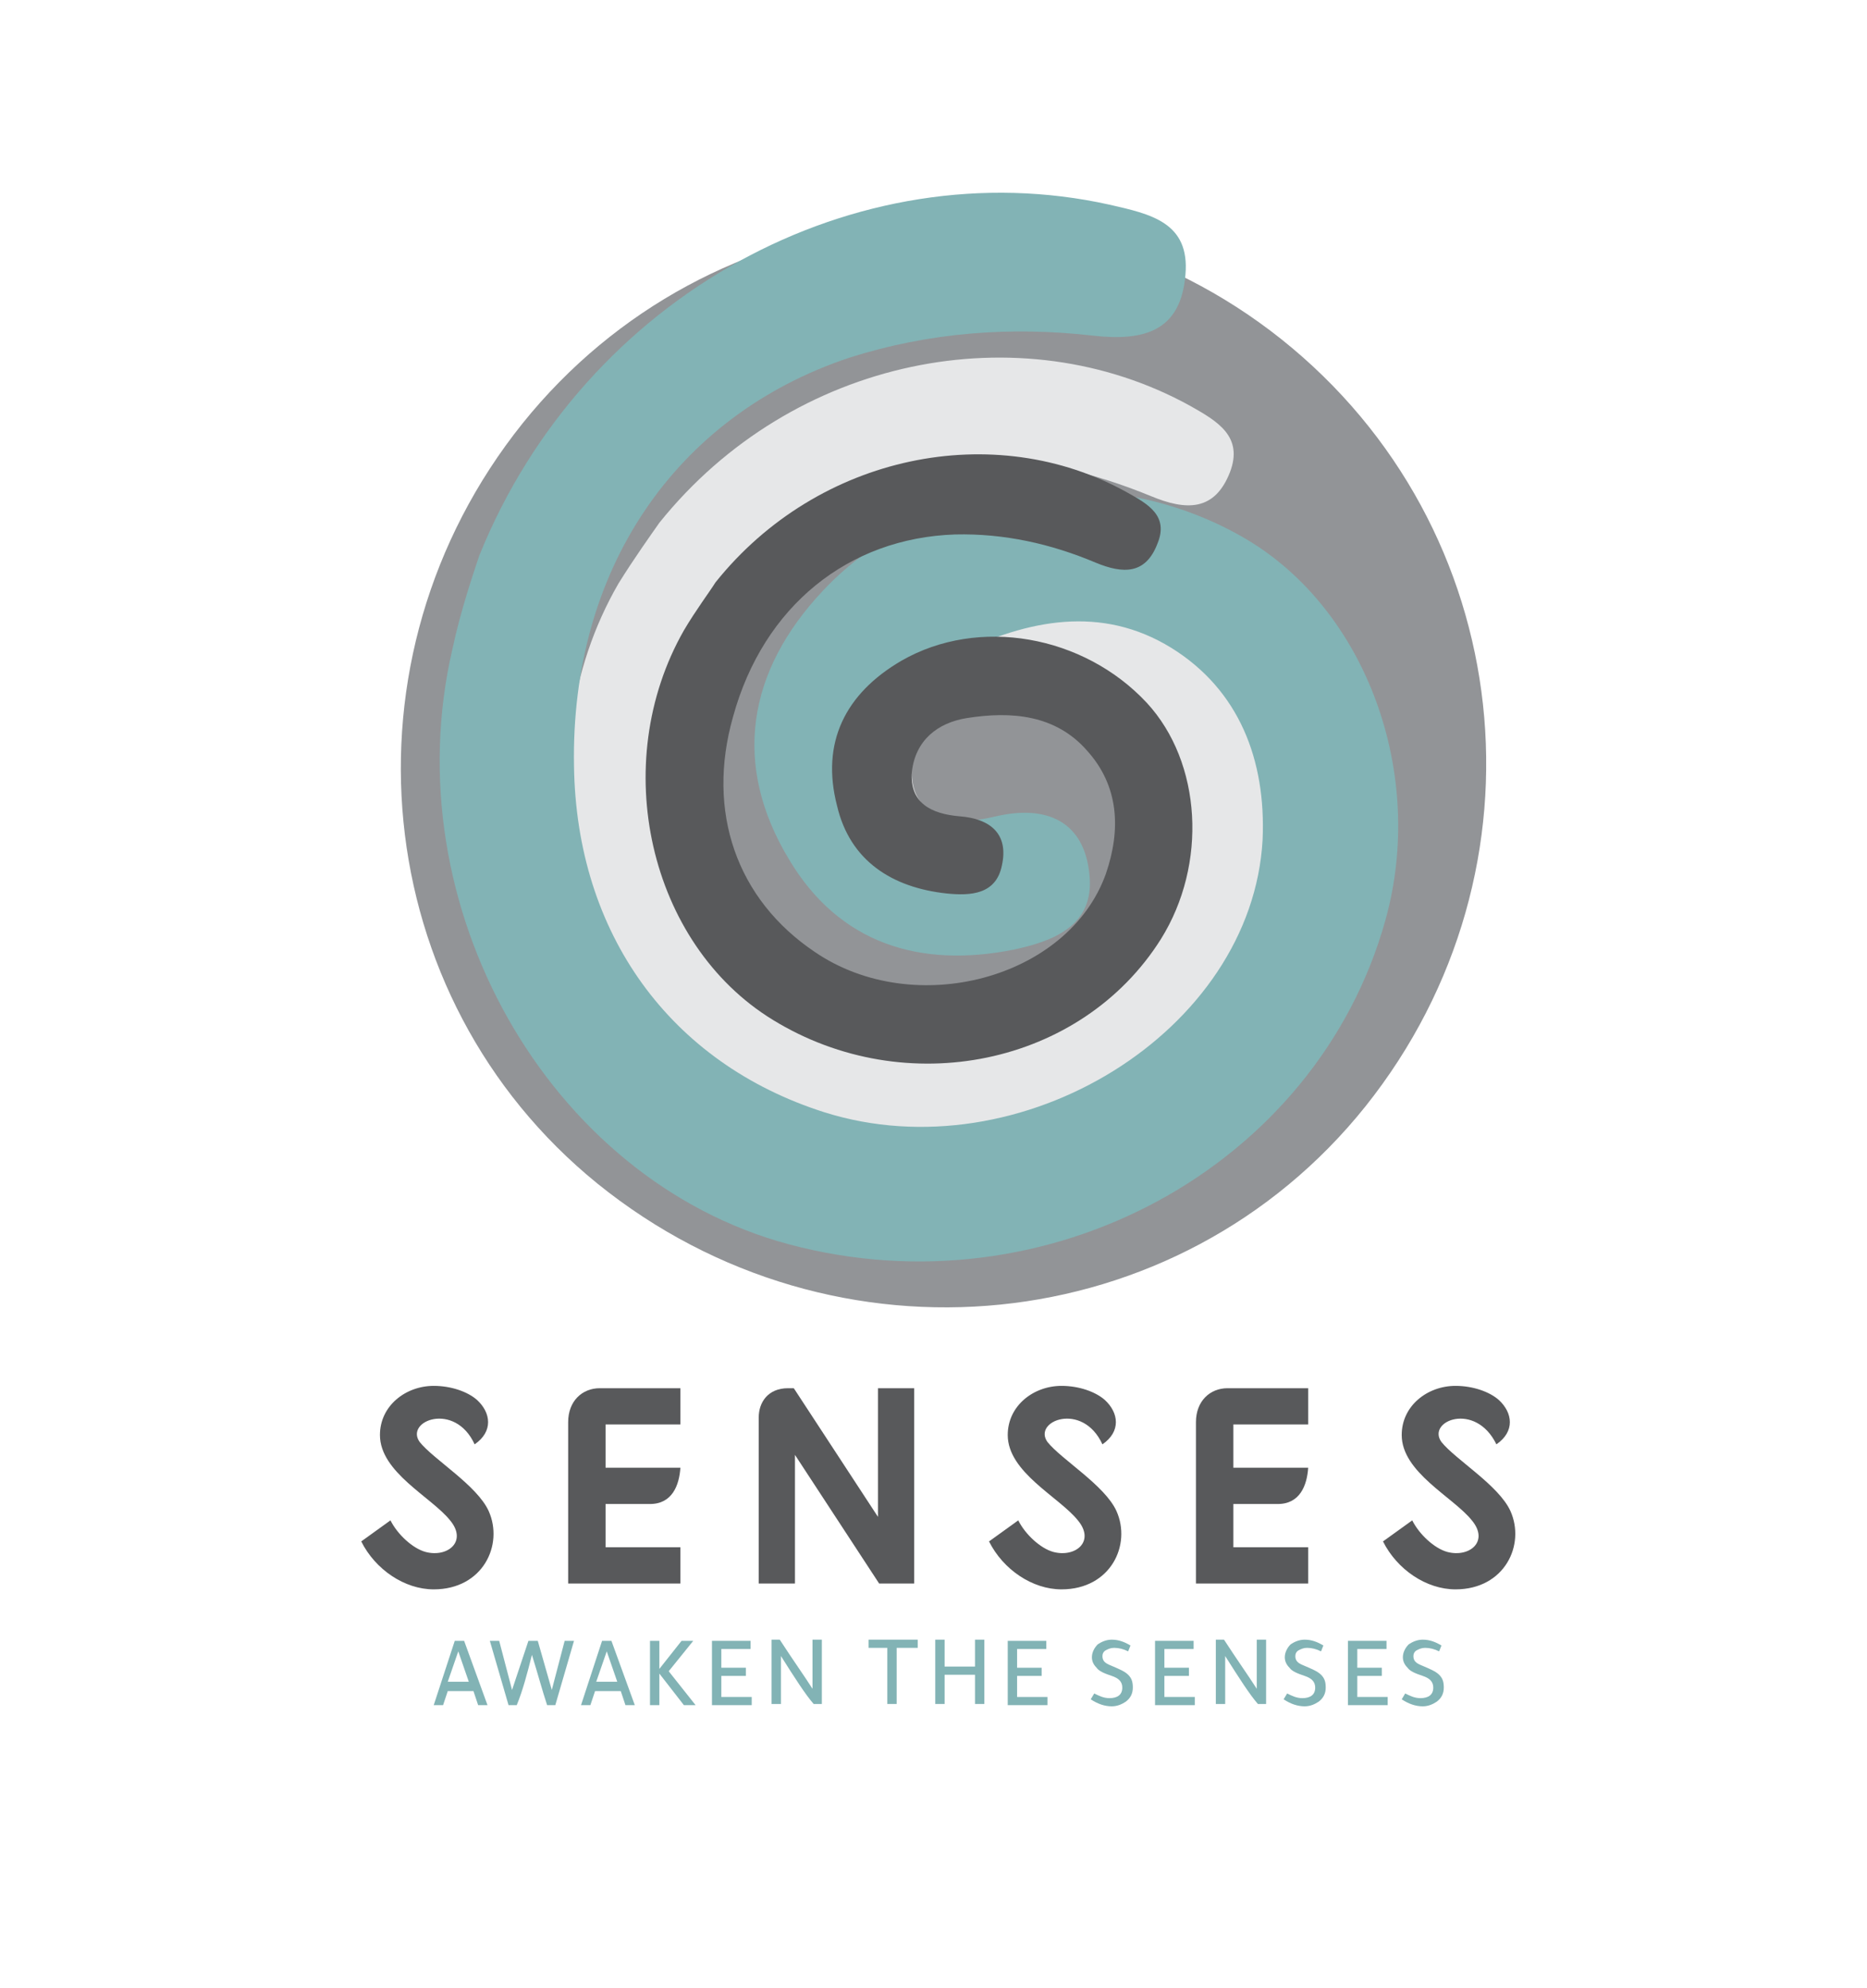 <?xml version="1.0" encoding="utf-8"?>
<!-- Generator: Adobe Illustrator 27.0.0, SVG Export Plug-In . SVG Version: 6.00 Build 0)  -->
<svg version="1.1" id="Layer_1" xmlns="http://www.w3.org/2000/svg" xmlns:xlink="http://www.w3.org/1999/xlink" x="0px" y="0px"
	 viewBox="0 0 159.7 170" style="enable-background:new 0 0 159.7 170;" xml:space="preserve">
<style type="text/css">
	.st0{fill:#929497;}
	.st1{fill:#E6E7E8;}
	.st2{fill:#58595B;}
	.st3{fill:#82B3B5;}
</style>
<g>
	<path class="st0" d="M44.7,36.2c16-19.9,44.9-23.1,64.9-7.2c20.2,16.1,23.4,45.3,7.2,65.6c-16,20-45.4,23-65.7,6.6
		C31.5,85.3,28.6,56.3,44.7,36.2z"/>
	<path class="st1" d="M56.4,44.7c-0.7,1-2.2,3.1-3.5,5.2c-8.5,14.7-4,34.6,9.7,43c14.7,9,34,5,42.8-8.9c5.2-8.3,4.6-19.5-1.5-26.1
		c-6.9-7.5-18.5-9.6-27-4.7c-6.2,3.6-8.8,9-7.1,16c1.5,6,6.1,9.1,12.2,9.7c2.5,0.2,5.4,0.1,6.1-3.1c0.7-3.5-1.4-5.2-4.7-5.4
		c-3.2-0.2-5.6-1.3-5.4-4.8c0.3-3.4,2.7-5.4,6-5.9c4.9-0.8,9.8-0.4,13.3,3.6c3.4,3.9,3.8,8.7,2.1,13.6C95.3,88.4,78.3,93,67.4,85.4
		c-8.6-5.9-11.9-15.6-9-26c3.5-12.1,12.8-19.7,24.5-20.1c5.4-0.2,10.6,1.1,15.5,3.1c3.1,1.3,5.5,1.3,6.8-2c1.2-3.1-1.1-4.4-3.4-5.7
		C87.3,26.7,67.8,30.5,56.4,44.7z"/>
	<g>
		<g>
			<g>
				<path class="st2" d="M35.9,123.3c1.2,1.5,4.9,3.7,5.9,5.9c1.3,2.9-0.5,6.7-4.7,6.7c-2.5,0-5-1.7-6.2-4.1l2.5-1.8
					c0.6,1.2,1.9,2.4,3,2.7c1.9,0.5,3.6-0.9,2.1-2.7c-1.6-2-6-4.1-6-7.3c0-2.5,2.2-4.2,4.6-4.2c1.5,0,2.9,0.5,3.7,1.2
					c1.2,1.1,1.4,2.7-0.2,3.8C38.9,119.8,34.6,121.5,35.9,123.3z"/>
				<path class="st2" d="M58.2,121.8h-6.4v3.7h6.4c-0.1,1.5-0.7,3.1-2.6,3.1h-3.8v3.7h6.4v3.1h-9.6v-13.8c0-1.8,1.2-2.9,2.7-2.9h6.9
					V121.8z"/>
				<path class="st2" d="M67.4,118.7h0.5l7.2,11v-11h3.1v16.7h-3l-7.2-11v11h-3.1v-14.2C64.9,119.9,65.7,118.7,67.4,118.7z"/>
				<path class="st2" d="M89.6,123.3c1.2,1.5,4.9,3.7,5.9,5.9c1.3,2.9-0.5,6.7-4.7,6.7c-2.5,0-5-1.7-6.2-4.1l2.5-1.8
					c0.6,1.2,1.9,2.4,3,2.7c1.9,0.5,3.6-0.9,2.1-2.7c-1.6-2-6-4.1-6-7.3c0-2.5,2.2-4.2,4.6-4.2c1.5,0,2.9,0.5,3.7,1.2
					c1.2,1.1,1.4,2.7-0.2,3.8C92.6,119.8,88.3,121.5,89.6,123.3z"/>
				<path class="st2" d="M111.9,121.8h-6.4v3.7h6.4c-0.1,1.5-0.7,3.1-2.6,3.1h-3.8v3.7h6.4v3.1h-9.6v-13.8c0-1.8,1.2-2.9,2.7-2.9
					h6.9V121.8z"/>
				<path class="st2" d="M123.3,123.3c1.2,1.5,4.9,3.7,5.9,5.9c1.3,2.9-0.5,6.7-4.7,6.7c-2.5,0-5-1.7-6.2-4.1l2.5-1.8
					c0.6,1.2,1.9,2.4,3,2.7c1.9,0.5,3.6-0.9,2.1-2.7c-1.6-2-6-4.1-6-7.3c0-2.5,2.2-4.2,4.6-4.2c1.5,0,2.9,0.5,3.7,1.2
					c1.2,1.1,1.4,2.7-0.2,3.8C126.2,119.8,122,121.5,123.3,123.3z"/>
			</g>
		</g>
		<g>
			<path class="st3" d="M38.9,140.3h0.8l2,5.5h-0.8l-0.4-1.2h-2.2l-0.4,1.2h-0.8L38.9,140.3z M39.2,141.2l-0.9,2.6h1.8L39.2,141.2z"
				/>
			<path class="st3" d="M45.2,140.3H46l1.2,4.2l1.1-4.2h0.8l-1.6,5.5h-0.7c-0.4-1.2-0.8-2.7-1.3-4.3c-0.4,1.6-0.8,3.1-1.3,4.3h-0.7
				l-1.6-5.5h0.8l1.1,4.2L45.2,140.3z"/>
			<path class="st3" d="M51.5,140.3h0.8l2,5.5h-0.8l-0.4-1.2h-2.2l-0.4,1.2h-0.8L51.5,140.3z M51.9,141.2l-0.9,2.6h1.8L51.9,141.2z"
				/>
			<path class="st3" d="M56.4,143.1v2.7h-0.8v-5.5h0.8v2.4h0l1.9-2.4h1l-2.1,2.6l2.3,2.9h-1L56.4,143.1L56.4,143.1z"/>
			<path class="st3" d="M60.9,140.3h3.3v0.7h-2.5v1.6h2.1v0.7h-2.1v1.8h2.6v0.7h-3.4V140.3z"/>
			<path class="st3" d="M66.8,141.6v4.1H66v-5.5h0.7c1.1,1.7,2.1,3.1,2.8,4.2v-4.2h0.8v5.5h-0.7C68.9,144.9,68,143.5,66.8,141.6z"/>
			<path class="st3" d="M75.9,140.9h-1.6v-0.7h4.2v0.7h-1.8v4.8h-0.8V140.9z"/>
			<path class="st3" d="M80.8,145.7H80v-5.5h0.8v2.3h2.6v-2.3h0.8v5.5h-0.8v-2.5h-2.6V145.7z"/>
			<path class="st3" d="M86.2,140.3h3.3v0.7H87v1.6h2.1v0.7H87v1.8h2.6v0.7h-3.4V140.3z"/>
			<path class="st3" d="M96.5,141.2c-0.4-0.2-0.8-0.3-1.2-0.3c-0.3,0-0.5,0.1-0.7,0.2c-0.2,0.1-0.3,0.3-0.3,0.5
				c0,0.4,0.2,0.6,0.7,0.8c0.7,0.3,1.2,0.5,1.5,0.8c0.3,0.3,0.4,0.6,0.4,1.1c0,0.5-0.2,0.9-0.6,1.2c-0.3,0.2-0.7,0.4-1.2,0.4
				c-0.6,0-1.2-0.2-1.8-0.6l0.3-0.5c0.4,0.2,0.8,0.4,1.3,0.4c0.7,0,1.1-0.3,1.1-0.9c0-0.5-0.3-0.8-0.9-1c-0.6-0.2-1.1-0.4-1.3-0.7
				c-0.3-0.3-0.4-0.6-0.4-0.9c0-0.4,0.2-0.8,0.5-1.1c0.3-0.2,0.7-0.4,1.2-0.4c0.6,0,1.1,0.2,1.6,0.5L96.5,141.2z"/>
			<path class="st3" d="M98.8,140.3h3.3v0.7h-2.5v1.6h2.1v0.7h-2.1v1.8h2.6v0.7h-3.4V140.3z"/>
			<path class="st3" d="M104.8,141.6v4.1H104v-5.5h0.7c1.1,1.7,2.1,3.1,2.8,4.2v-4.2h0.8v5.5h-0.7
				C106.9,144.9,106,143.5,104.8,141.6z"/>
			<path class="st3" d="M113,141.2c-0.4-0.2-0.8-0.3-1.2-0.3c-0.3,0-0.5,0.1-0.7,0.2c-0.2,0.1-0.3,0.3-0.3,0.5
				c0,0.4,0.2,0.6,0.7,0.8c0.7,0.3,1.2,0.5,1.5,0.8c0.3,0.3,0.4,0.6,0.4,1.1c0,0.5-0.2,0.9-0.6,1.2c-0.3,0.2-0.7,0.4-1.2,0.4
				c-0.6,0-1.2-0.2-1.8-0.6l0.3-0.5c0.4,0.2,0.8,0.4,1.3,0.4c0.7,0,1.1-0.3,1.1-0.9c0-0.5-0.3-0.8-0.9-1c-0.6-0.2-1.1-0.4-1.3-0.7
				c-0.3-0.3-0.4-0.6-0.4-0.9c0-0.4,0.2-0.8,0.5-1.1c0.3-0.2,0.7-0.4,1.2-0.4c0.6,0,1.1,0.2,1.6,0.5L113,141.2z"/>
			<path class="st3" d="M115.3,140.3h3.3v0.7h-2.5v1.6h2.1v0.7h-2.1v1.8h2.6v0.7h-3.4V140.3z"/>
			<path class="st3" d="M123.1,141.2c-0.4-0.2-0.8-0.3-1.2-0.3c-0.3,0-0.5,0.1-0.7,0.2c-0.2,0.1-0.3,0.3-0.3,0.5
				c0,0.4,0.2,0.6,0.7,0.8c0.7,0.3,1.2,0.5,1.5,0.8c0.3,0.3,0.4,0.6,0.4,1.1c0,0.5-0.2,0.9-0.6,1.2c-0.3,0.2-0.7,0.4-1.2,0.4
				c-0.6,0-1.2-0.2-1.8-0.6l0.3-0.5c0.4,0.2,0.8,0.4,1.3,0.4c0.7,0,1.1-0.3,1.1-0.9c0-0.5-0.3-0.8-0.9-1c-0.6-0.2-1.1-0.4-1.3-0.7
				c-0.3-0.3-0.4-0.6-0.4-0.9c0-0.4,0.2-0.8,0.5-1.1c0.3-0.2,0.7-0.4,1.2-0.4c0.6,0,1.1,0.2,1.6,0.5L123.1,141.2z"/>
		</g>
	</g>
	<path class="st3" d="M41,47.5c9-22.3,32.3-34.8,53.9-30c3.5,0.8,6.9,1.5,6.5,6c-0.4,4.8-3.5,5.7-7.9,5.2c-7-0.8-14-0.3-20.9,1.9
		c-14.9,5-23.8,18.2-23.5,34.9c0.2,14.3,8.2,25.4,21.4,29.6c16.8,5.3,36.6-6.9,37.5-23.3c0.3-6.8-2-12.8-7.8-16.4
		c-6-3.7-12.3-2.4-18.3,0.5c-4,1.9-6.3,5.3-5.4,9.8c1,4.6,4.5,5.1,8.7,4.1c4.3-1,7.6,0.4,8,5.1c0.4,4.3-3.2,5.6-6.5,6.3
		c-8,1.6-14.9-0.5-19.2-7.7c-4.9-8.1-3.6-16.1,2.9-23c8.9-9.5,24.5-11.3,36.2-4.4c10.3,6.1,15.4,20.1,11.9,32.6
		c-5.9,21.1-28.9,33.6-51,27.7c-20.6-5.5-33.9-29-28.8-50.9C39.4,52.2,40.5,49,41,47.5z"/>
	<path class="st2" d="M61.2,49.8c8.8-11,23.9-14,35.2-7.7c1.8,1,3.6,2,2.6,4.4c-1,2.6-2.9,2.6-5.3,1.6c-3.8-1.6-7.8-2.5-12-2.4
		c-9.1,0.3-16.4,6.1-19,15.6c-2.3,8.1,0.3,15.6,7,20.1c8.5,5.8,21.7,2.3,24.9-6.7c1.3-3.8,1.1-7.5-1.6-10.5
		c-2.7-3.1-6.5-3.4-10.3-2.8c-2.5,0.4-4.4,1.9-4.7,4.6c-0.2,2.7,1.7,3.6,4.1,3.8c2.6,0.2,4.2,1.5,3.6,4.2c-0.5,2.5-2.7,2.6-4.7,2.4
		c-4.7-0.5-8.3-2.8-9.4-7.5c-1.4-5.4,0.7-9.6,5.5-12.4c6.6-3.8,15.6-2.2,21,3.6c4.7,5.1,5.2,13.8,1.2,20.2
		c-6.8,10.8-21.8,13.9-33.2,6.9C55.5,80.7,52,65.3,58.5,53.9C59.5,52.2,60.7,50.6,61.2,49.8z"/>
</g>
</svg>
